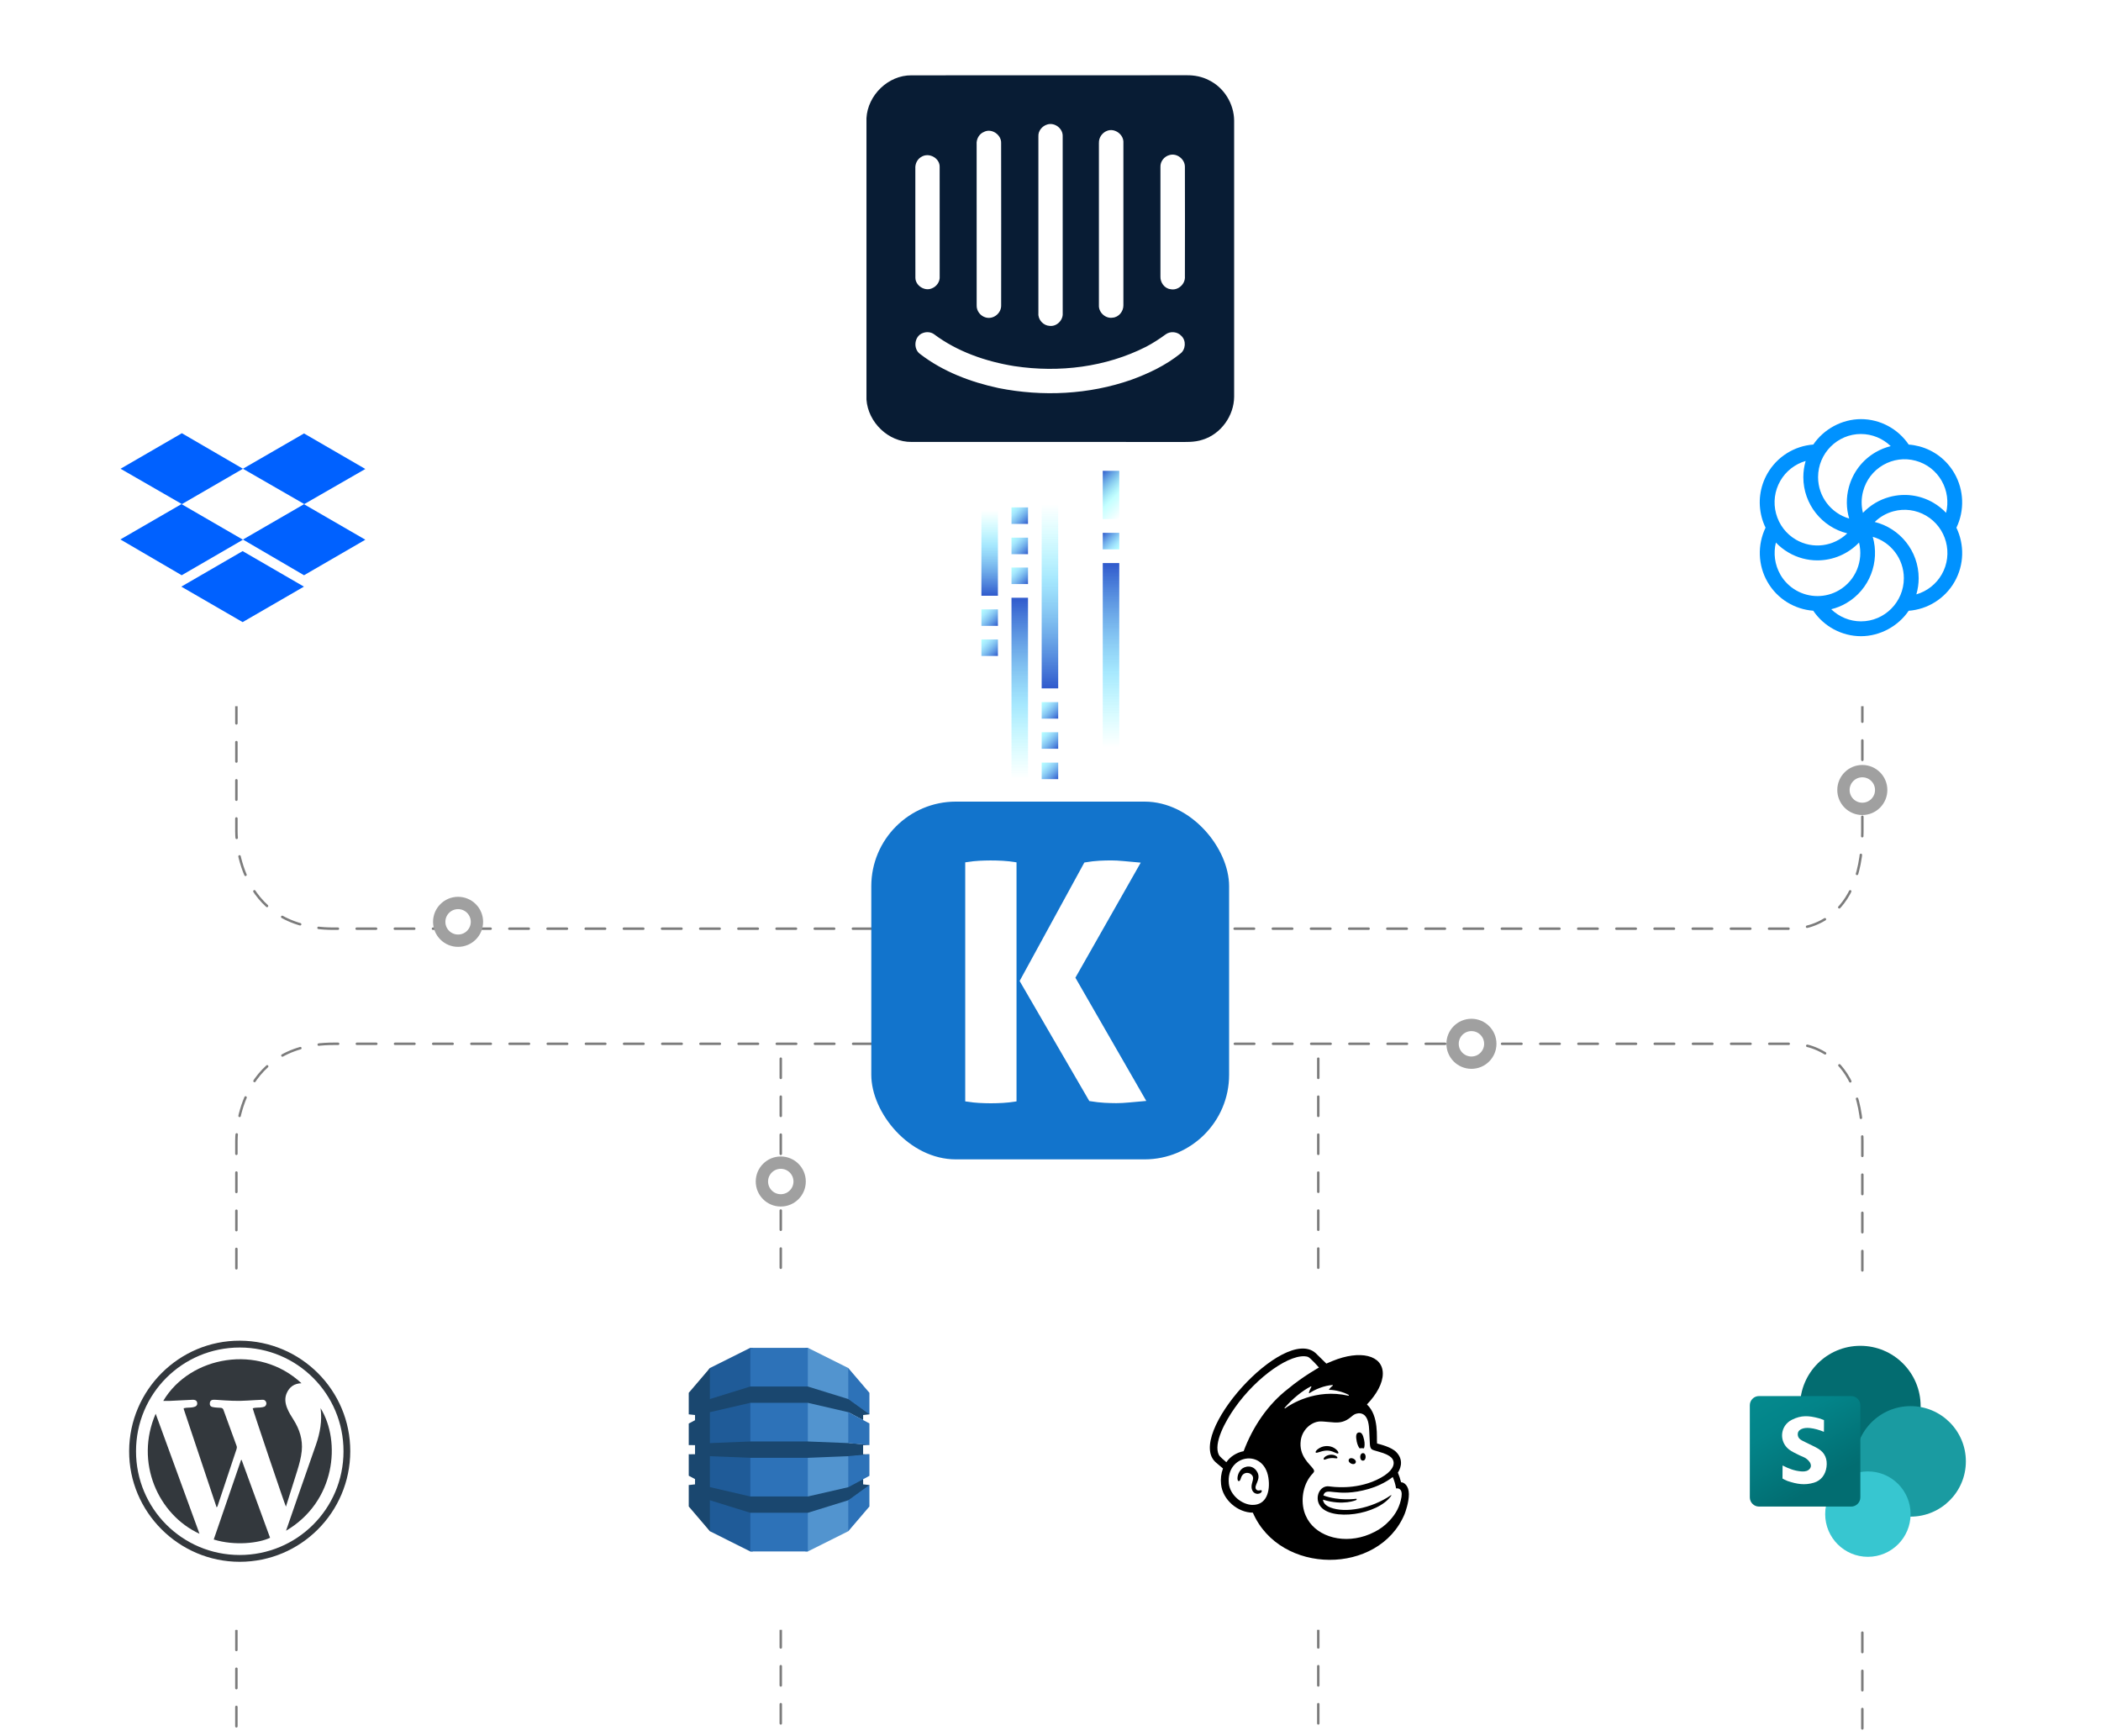 <?xml version="1.0" encoding="UTF-8"?><svg xmlns="http://www.w3.org/2000/svg" xmlns:xlink="http://www.w3.org/1999/xlink" viewBox="0 0 852 704.12"><defs><style>.cls-1{fill:url(#linear-gradient-15);}.cls-2{fill:url(#linear-gradient-13);}.cls-3{fill:#2d72b8;}.cls-4{fill:url(#linear-gradient-2);}.cls-5{fill:#1a476f;}.cls-6{fill:#5294cf;}.cls-7{fill:url(#linear-gradient-10);}.cls-8{fill:url(#linear-gradient-12);}.cls-9{fill:#1f5b98;}.cls-10{fill:#0092ff;fill-rule:evenodd;}.cls-11,.cls-12,.cls-13,.cls-14,.cls-15,.cls-16,.cls-17,.cls-18{fill:#fff;}.cls-12{stroke:#a0a0a0;stroke-width:5px;}.cls-12,.cls-19,.cls-20{stroke-miterlimit:10;}.cls-21{fill:#1a9ba1;}.cls-22{fill:url(#linear-gradient-4);}.cls-23{fill:#081c34;}.cls-13{filter:url(#drop-shadow-3);}.cls-24{fill:#33383d;}.cls-14{filter:url(#drop-shadow-4);}.cls-25{fill:#1274cc;}.cls-26{fill:url(#linear-gradient-3);}.cls-27{fill:url(#linear-gradient-5);}.cls-28{fill:#0061ff;}.cls-29{fill:#37c6d0;}.cls-15{filter:url(#drop-shadow-5);}.cls-30{fill:url(#linear-gradient-8);}.cls-16{filter:url(#drop-shadow-1);}.cls-31{fill:#036c70;}.cls-32{fill:url(#linear-gradient-14);}.cls-33{fill:url(#linear-gradient-7);}.cls-34{fill:url(#linear-gradient-9);}.cls-35{fill:url(#linear-gradient-11);}.cls-17{filter:url(#drop-shadow-2);}.cls-18{filter:url(#drop-shadow-6);}.cls-36{fill:url(#linear-gradient-6);}.cls-19{stroke-dasharray:7.88 7.6;}.cls-19,.cls-20{fill:none;stroke:#7c7c7c;stroke-linecap:round;}.cls-20{stroke-dasharray:7.8 7.6;}.cls-37{fill:url(#linear-gradient);}</style><filter id="drop-shadow-1" x="656" y="491.78" width="194" height="194" filterUnits="userSpaceOnUse"><feOffset dx="0" dy="0"/><feGaussianBlur result="blur" stdDeviation="8"/><feFlood flood-color="#000" flood-opacity=".13"/><feComposite in2="blur" operator="in"/><feComposite in="SourceGraphic"/></filter><filter id="drop-shadow-2" x="0" y="491.78" width="194" height="194" filterUnits="userSpaceOnUse"><feOffset dx="0" dy="0"/><feGaussianBlur result="blur-2" stdDeviation="8"/><feFlood flood-color="#000" flood-opacity=".13"/><feComposite in2="blur-2" operator="in"/><feComposite in="SourceGraphic"/></filter><filter id="drop-shadow-3" x="658" y="116.78" width="194" height="194" filterUnits="userSpaceOnUse"><feOffset dx="0" dy="0"/><feGaussianBlur result="blur-3" stdDeviation="8"/><feFlood flood-color="#000" flood-opacity=".13"/><feComposite in2="blur-3" operator="in"/><feComposite in="SourceGraphic"/></filter><filter id="drop-shadow-4" x="2" y="116.78" width="193" height="194" filterUnits="userSpaceOnUse"><feOffset dx="0" dy="0"/><feGaussianBlur result="blur-4" stdDeviation="8"/><feFlood flood-color="#000" flood-opacity=".13"/><feComposite in2="blur-4" operator="in"/><feComposite in="SourceGraphic"/></filter><filter id="drop-shadow-5" x="219" y="491.78" width="194" height="194" filterUnits="userSpaceOnUse"><feOffset dx="0" dy="0"/><feGaussianBlur result="blur-5" stdDeviation="8"/><feFlood flood-color="#000" flood-opacity=".13"/><feComposite in2="blur-5" operator="in"/><feComposite in="SourceGraphic"/></filter><filter id="drop-shadow-6" x="438" y="491.78" width="194" height="194" filterUnits="userSpaceOnUse"><feOffset dx="0" dy="0"/><feGaussianBlur result="blur-6" stdDeviation="8"/><feFlood flood-color="#000" flood-opacity=".13"/><feComposite in2="blur-6" operator="in"/><feComposite in="SourceGraphic"/></filter><linearGradient id="linear-gradient" x1="530.15" y1="748.07" x2="530.15" y2="674.67" gradientTransform="translate(-116.61 -432.23)" gradientUnits="userSpaceOnUse"><stop offset="0" stop-color="#6cffff" stop-opacity="0"/><stop offset=".41" stop-color="#6ad8fd" stop-opacity=".6"/><stop offset="1" stop-color="#2f59cc"/></linearGradient><linearGradient id="linear-gradient-2" x1="567.15" y1="735.41" x2="567.15" y2="660.6" gradientTransform="translate(-116.61 -432.23)" gradientUnits="userSpaceOnUse"><stop offset="0" stop-color="#6cffff" stop-opacity="0"/><stop offset=".41" stop-color="#6ad8fd" stop-opacity=".6"/><stop offset="1" stop-color="#2f59cc"/></linearGradient><linearGradient id="linear-gradient-3" x1="-384.72" y1="655.05" x2="-378.02" y2="648.35" gradientTransform="translate(69.18 -432.23) rotate(-180) scale(1 -1)" gradientUnits="userSpaceOnUse"><stop offset="0" stop-color="#6cffff" stop-opacity=".5"/><stop offset=".25" stop-color="#6ad8fd" stop-opacity=".6"/><stop offset="1" stop-color="#2f59cc"/></linearGradient><linearGradient id="linear-gradient-4" x1="-387.91" y1="639.53" x2="-374.77" y2="626.39" gradientTransform="translate(69.18 -432.23) rotate(-180) scale(1 -1)" gradientUnits="userSpaceOnUse"><stop offset="0" stop-color="#6cffff" stop-opacity="0"/><stop offset=".41" stop-color="#6cffff" stop-opacity=".4"/><stop offset="1" stop-color="#2f59cc"/></linearGradient><linearGradient id="linear-gradient-5" x1="-590.3" y1="1184.06" x2="-590.3" y2="1109.25" gradientTransform="translate(-164.53 1388.44) rotate(-180)" xlink:href="#linear-gradient"/><linearGradient id="linear-gradient-6" x1="-565.86" y1="1181.46" x2="-565.86" y2="1146.81" gradientTransform="translate(-164.53 1388.44) rotate(-180)" xlink:href="#linear-gradient"/><linearGradient id="linear-gradient-7" x1="691.81" y1="1110.34" x2="698.51" y2="1103.64" gradientTransform="translate(-293.83 1357.47) scale(1 -1)" xlink:href="#linear-gradient-3"/><linearGradient id="linear-gradient-8" x1="691.84" y1="1098.11" x2="698.54" y2="1091.4" gradientTransform="translate(-293.83 1357.47) scale(1 -1)" xlink:href="#linear-gradient-3"/><linearGradient id="linear-gradient-9" x1="716.25" y1="1072.7" x2="722.95" y2="1066" gradientTransform="translate(-293.83 1357.47) scale(1 -1)" xlink:href="#linear-gradient-3"/><linearGradient id="linear-gradient-10" x1="716.28" y1="1060.47" x2="722.98" y2="1053.77" gradientTransform="translate(-293.83 1357.47) scale(1 -1)" xlink:href="#linear-gradient-3"/><linearGradient id="linear-gradient-11" x1="716.28" y1="1048.14" x2="722.98" y2="1041.44" gradientTransform="translate(-293.83 1357.47) scale(1 -1)" xlink:href="#linear-gradient-3"/><linearGradient id="linear-gradient-12" x1="704.01" y1="1151.68" x2="710.72" y2="1144.98" gradientTransform="translate(-293.83 1357.47) scale(1 -1)" xlink:href="#linear-gradient-3"/><linearGradient id="linear-gradient-13" x1="704.04" y1="1139.39" x2="710.75" y2="1132.69" gradientTransform="translate(-293.83 1357.47) scale(1 -1)" xlink:href="#linear-gradient-3"/><linearGradient id="linear-gradient-14" x1="704.04" y1="1127.26" x2="710.75" y2="1120.56" gradientTransform="translate(-293.83 1357.47) scale(1 -1)" xlink:href="#linear-gradient-3"/><linearGradient id="linear-gradient-15" x1="2583.72" y1="2333.51" x2="2690.45" y2="2518.37" gradientTransform="translate(9.26 -76.24) scale(.27)" gradientUnits="userSpaceOnUse"><stop offset="0" stop-color="#058f92"/><stop offset=".5" stop-color="#038489"/><stop offset="1" stop-color="#026d71"/></linearGradient></defs><g id="Graphic"><line class="cls-20" x1="534.59" y1="698.98" x2="534.59" y2="423.35"/><line class="cls-20" x1="316.62" y1="698.98" x2="316.62" y2="423.35"/><path class="cls-19" d="M95.86,700.17v-237.46s-.66-39.36,39.36-39.36h592.03s27.97-.88,27.97,39.36v240.91"/><path class="cls-19" d="M95.86,161.67v175.63s-.66,39.36,39.36,39.36h592.03s27.97.88,27.97-39.36v-179.08"/><rect class="cls-25" x="353.33" y="325.12" width="145.1" height="145.1" rx="34.3" ry="34.3"/><path class="cls-11" d="M436.09,396.55l26.5-46.68-1.1-.1c-2.03-.18-3.98-.35-5.84-.53-1.87-.18-3.59-.27-5.11-.27-1.41,0-2.97.04-4.75.13-1.75.09-3.68.32-5.73.67l-.34.06-26.24,48.04,28.25,48.69.33.05c2.15.36,4.12.58,5.85.67,1.75.09,3.35.14,4.75.14,1.5,0,3.24-.09,5.18-.27,1.9-.18,3.87-.36,5.9-.53l1.1-.1-28.76-50Z"/><path class="cls-11" d="M406.64,349.12c-3.44-.19-6.56-.17-9.64,0-1.63.09-3.3.27-4.98.54l-.6.1v96.93l.6.1c1.68.27,3.36.45,4.98.54,1.62.09,3.24.14,4.82.14s3.2-.05,4.82-.14c1.62-.09,3.3-.27,4.98-.54l.6-.1v-96.93l-.6-.1c-1.68-.26-3.36-.45-4.98-.54Z"/><rect class="cls-16" x="680.97" y="516.18" width="144.85" height="144.85" rx="34.3" ry="34.3"/><rect class="cls-17" x="24.79" y="516.18" width="144.85" height="144.85" rx="34.3" ry="34.3"/><rect class="cls-13" x="682.24" y="141.59" width="144.85" height="144.85" rx="34.3" ry="34.3"/><rect class="cls-14" x="26.06" y="141.59" width="144.85" height="144.85" rx="34.3" ry="34.3"/><rect class="cls-15" x="243.51" y="516.18" width="144.85" height="144.85" rx="34.3" ry="34.3"/><rect class="cls-18" x="462.24" y="516.18" width="144.85" height="144.85" rx="34.3" ry="34.3"/><circle class="cls-12" cx="185.76" cy="373.88" r="7.65"/><circle class="cls-12" cx="755.21" cy="320.41" r="7.65"/><circle class="cls-12" cx="596.7" cy="423.35" r="7.65"/><circle class="cls-12" cx="316.62" cy="479.2" r="7.65"/></g><g id="Layer_21"><rect class="cls-37" x="410.18" y="242.44" width="6.7" height="73.41"/><rect class="cls-4" x="447.19" y="228.37" width="6.7" height="74.81"/><rect class="cls-26" x="447.19" y="216.11" width="6.7" height="6.7"/><rect class="cls-22" x="447.19" y="190.96" width="6.7" height="19.58"/><rect class="cls-27" x="422.42" y="204.39" width="6.7" height="74.81"/><rect class="cls-36" x="397.98" y="206.98" width="6.7" height="34.65"/><rect class="cls-33" x="397.98" y="247.14" width="6.7" height="6.7"/><rect class="cls-30" x="397.98" y="259.34" width="6.7" height="6.7"/><rect class="cls-34" x="422.42" y="284.77" width="6.7" height="6.7"/><rect class="cls-7" x="422.42" y="296.98" width="6.7" height="6.7"/><rect class="cls-35" x="422.42" y="309.3" width="6.7" height="6.7"/><rect class="cls-8" x="410.18" y="205.79" width="6.7" height="6.7"/><rect class="cls-2" x="410.18" y="218.06" width="6.7" height="6.7"/><rect class="cls-32" x="410.18" y="230.18" width="6.7" height="6.7"/></g><g id="Data_Comp_Mix"><g id="Sendinblue"><path class="cls-10" d="M787.39,233.01c-2.25,3.91-5.94,6.8-10.27,8.06.62-2.13.94-4.33.94-6.55,0-11.04-7.61-20.29-17.82-22.82,2.12-2.07,4.73-3.56,7.59-4.33,4.45-1.21,9.21-.58,13.2,1.75,8.3,4.82,11.16,15.54,6.37,23.89M754.67,252.01c-4.54,0-8.86-1.81-12.07-4.91,2.14-.53,4.2-1.35,6.1-2.46,9.5-5.52,13.67-16.77,10.74-26.92,7.27,2.09,12.61,8.83,12.61,16.8,0,9.64-7.8,17.49-17.39,17.49M721.96,233.01c-2.27-3.96-2.86-8.62-1.8-12.95,1.52,1.59,3.26,2.96,5.17,4.07,3.54,2.06,7.56,3.15,11.65,3.15,6.38,0,12.49-2.62,16.9-7.23,1.82,7.38-1.3,15.38-8.17,19.37-2.63,1.53-5.62,2.34-8.67,2.34-6.23,0-11.99-3.33-15.09-8.74M721.96,195.02c2.25-3.91,5.94-6.8,10.27-8.06-.62,2.13-.94,4.33-.94,6.55,0,11.03,7.6,20.29,17.81,22.81-5.44,5.29-13.91,6.57-20.77,2.58-4.02-2.34-6.9-6.11-8.1-10.62-1.21-4.48-.58-9.25,1.74-13.27M754.67,176.03c4.54,0,8.86,1.81,12.06,4.91-2.14.53-4.19,1.36-6.1,2.46-5.41,3.14-9.28,8.21-10.9,14.28-1.11,4.15-1.06,8.52.15,12.63-7.27-2.1-12.61-8.83-12.61-16.8,0-9.64,7.8-17.49,17.39-17.49M787.39,195.02c2.27,3.96,2.86,8.63,1.79,12.97-1.52-1.6-3.26-2.98-5.16-4.09-5.41-3.14-11.71-3.97-17.75-2.35-4.13,1.11-7.87,3.35-10.81,6.45-.72-2.88-.7-5.9.07-8.77,1.2-4.51,4.08-8.28,8.1-10.62,4.02-2.33,8.71-2.96,13.2-1.75,4.49,1.21,8.24,4.1,10.56,8.15M792.58,192.01c-3.12-5.44-8.17-9.33-14.2-10.96-1.43-.38-2.89-.63-4.36-.74-4.33-6.4-11.59-10.32-19.35-10.32s-15.13,4.09-19.34,10.31c-7.68.57-14.69,4.94-18.57,11.7-3.13,5.44-3.95,11.78-2.34,17.85.38,1.43.9,2.83,1.55,4.16-3.35,6.97-3.09,15.26.79,22.01,4.01,6.99,11.09,11.12,18.55,11.68,4.33,6.41,11.61,10.33,19.36,10.33s15.13-4.09,19.34-10.31c7.68-.57,14.69-4.94,18.57-11.69,4.02-6.99,4.04-15.22.79-22,3.35-6.97,3.09-15.26-.79-22.02"/></g><g id="AmazonDynamoDB"><path class="cls-6" d="M326.6,629.24h1l16.39-8.2.27-.39v-65.42l-.27-.39-16.39-8.19h-1.02v82.57"/><path class="cls-9" d="M305.27,629.24h-1.02l-16.38-8.2-.33-.57-.17-64.9.5-.72,16.38-8.19h1.03v82.57"/><path class="cls-3" d="M304.28,546.67h23.31v82.57h-23.31v-82.57Z"/><path class="cls-5" d="M352.57,586.1l-.55-.12-7.91-.74-.12.06-16.4-.66h-23.31l-16.4.66v-12.51h-.02s.02-.03.02-.03l16.4-3.8h23.31l16.4,3.8,6.03,3.21v-2.06l2.55-.28-.26-.51-8.07-5.77-.25.08-16.4-5.08h-23.31l-16.4,5.08v-12.57l-8.58,10.05v8.78l.07-.05,2.48.27v2.1l-2.55,1.36v8.73h.07s2.48.03,2.48.03v3.67l-2.14.03-.41-.04v8.74l2.55,1.37v2.13l-2.44.27-.11-.08v8.78l8.58,10.05v-12.57l16.4,5.08h23.31l16.45-5.1.22.1,7.96-5.68.35-.57-2.55-.28v-2.08l-.33-.13-5.45,2.94-.2.41-16.45,3.78h0s-23.31,0-23.31,0h0s-16.4-3.8-16.4-3.8v-12.55l16.4.65v.02h23.31l16.4-.67.37.17,7.66-.66.54-.26-2.55-.04v-3.67l2.55-.04"/><path class="cls-3" d="M343.99,608.48v12.57l8.58-10.05v-8.72l-8.53,6.19h-.05M343.99,603.17h.05s8.53-4.6,8.53-4.6v-8.77l-8.58.79v12.58M344.04,572.77h-.05s0,12.52,0,12.52l8.58.8v-8.77l-8.53-4.56M344.04,567.47l8.53,6.16v-8.72l-8.58-10.05v12.57l.05.02v.03"/></g><path id="Mailchimp" d="M551.33,587.42c.59-.08,1.18-.08,1.78,0,.31-.73.37-1.99.08-3.36-.43-2.03-1-3.27-2.19-3.08-1.19.19-1.23,1.67-.81,3.71.24,1.14.67,2.13,1.14,2.73h0ZM541.11,589.04c.85.38,1.38.62,1.58.41.36-.37-.67-1.79-2.31-2.5-1.93-.8-4.16-.53-5.84.7-.58.42-1.11,1-1.03,1.35.16.71,1.91-.52,4.31-.67,1.34-.08,2.44.33,3.29.71h0ZM539.39,590.02c-1.73.27-2.86,1.25-2.57,1.93.17.06.22.15.99-.15,1.14-.43,2.37-.56,3.57-.37.56.06.82.1.94-.09.28-.43-1.09-1.53-2.94-1.31ZM549.73,593.28c.65-1.31-2.08-2.66-2.73-1.34s2.09,2.65,2.73,1.33h0s0,0,0,0ZM552.72,589.37c-1.46-.03-1.52,3.02-.05,3.04,1.47.02,1.52-3.02.05-3.05h0s0,0,0,0ZM510.96,604.44c-.25.06-1.14.27-1.62-.45-.99-1.53,2.12-3.89.57-6.83-1.74-3.34-5.31-2.59-6.69-1.06-1.66,1.83-1.66,4.49-.95,4.6.82.11.78-1.24,1.41-2.22.45-.69,1.22-1.11,2.06-1.11.48,0,.95.14,1.35.4,2.21,1.45.26,3.39.44,5.47.26,3.18,3.51,3.13,4.12,1.72.08-.14.06-.32-.04-.45,0,.17.13-.25-.64-.07h0s0,0,0,0ZM568.17,601.18c-.64-2.24-.49-1.76-1.3-3.92.47-.7,2.92-4.58-.59-8.26-1.98-2.09-6.47-3.16-7.85-3.54-.28-2.17.89-11.2-4.11-15.84,3.97-4.12,6.45-8.65,6.44-12.53-.01-7.47-9.19-9.73-20.51-5.05l-2.39,1.01s-4.34-4.25-4.4-4.31c-12.9-11.25-53.23,33.58-40.33,44.46l2.82,2.39c-.76,2.04-1.03,4.23-.78,6.4.64,6.38,6.87,11.53,12.89,11.52,11.02,25.4,51.14,25.44,61.53.58.33-.85,1.74-4.7,1.74-8.09s-1.92-4.82-3.15-4.82h0ZM507.85,610.37c-4.35-.12-9.06-4.04-9.53-8.69-1.18-11.7,14.17-14.37,16.04-2.35.87,5.66-.89,11.17-6.51,11.03h0s0,0,0,0ZM504.32,588.57c-2.9.57-5.45,2.21-7.01,4.48-.93-.78-2.67-2.29-2.98-2.86-2.48-4.75,2.71-13.94,6.36-19.13,8.99-12.83,23.07-22.55,29.6-20.78,1.06.3,4.57,4.37,4.57,4.37,0,0-6.52,3.62-12.56,8.66-8.14,6.27-14.29,15.39-17.98,25.27h0ZM549.92,607.88s-6.82,1.01-13.27-1.35c1.18-3.85,5.15,1.16,18.4-2.64,2.92-.84,6.75-2.48,9.74-4.84.64,1.48,1.1,3.04,1.36,4.64.7-.13,2.72-.1,2.18,3.45-.63,3.79-2.24,6.87-4.95,9.71-1.69,1.83-3.71,3.34-5.94,4.45-1.25.65-2.54,1.2-3.88,1.64-10.21,3.34-20.67-.33-24.05-8.21-.27-.6-.5-1.22-.68-1.86-1.44-5.19-.22-11.42,3.6-15.34.23-.25.47-.55.47-.92-.03-.32-.16-.62-.37-.87-1.34-1.93-5.95-5.23-5.03-11.61.67-4.58,4.68-7.81,8.41-7.62l.95.06c1.62.1,3.04.3,4.37.36,2.23.09,4.24-.23,6.61-2.21.8-.67,1.45-1.25,2.53-1.43.89-.22,1.83-.07,2.6.43,1.91,1.27,2.18,4.34,2.28,6.58.05,1.28.21,4.39.26,5.27.12,2.03.65,2.32,1.74,2.67.61.2,1.17.35,2.01.59,2.52.71,4.01,1.43,4.96,2.35.49.48.81,1.1.91,1.77.3,2.17-1.68,4.85-6.93,7.29-8.92,4.14-17.88,2.76-19.18,2.61-3.85-.52-6.04,4.45-3.73,7.86,4.32,6.38,23.37,3.82,28.89-4.07.13-.19.02-.3-.14-.19-7.98,5.46-18.53,7.3-24.52,4.97-.91-.35-2.81-1.23-3.04-3.18,8.32,2.57,13.55.14,13.55.14,0,0,.39-.53-.1-.48h0ZM520.93,571c3.19-3.69,7.13-6.9,10.66-8.71.02-.01.05-.02.07-.02.08,0,.14.06.14.14,0,.02,0,.05-.02.07-.28.51-.82,1.59-.99,2.41,0,.01,0,.02,0,.03,0,.08.06.14.14.14.03,0,.06,0,.08-.02,2.19-1.5,6.01-3.1,9.35-3.3h.01c.08,0,.14.07.14.15,0,.04-.02.09-.06.11-.55.43-1.05.92-1.47,1.48-.02.02-.03.05-.03.08,0,.08.06.14.14.14,2.35.02,5.66.84,7.83,2.05.14.08.04.36-.12.33-13.27-3.05-23.5,3.53-25.67,5.12-.02.01-.05.02-.08.02-.08,0-.15-.07-.15-.15,0-.03.01-.06.03-.09h-.01,0Z"/><g id="Sharepoint"><circle class="cls-31" cx="754.41" cy="570.29" r="24.45"/><circle class="cls-21" cx="774.79" cy="592.71" r="22.41"/><circle class="cls-29" cx="757.47" cy="614.1" r="17.32"/><path class="cls-1" d="M713.32,566.22h37.36c2.06,0,3.73,1.67,3.73,3.73v37.36c0,2.06-1.67,3.73-3.73,3.73h-37.36c-2.06,0-3.73-1.67-3.73-3.73v-37.36c0-2.06,1.67-3.73,3.73-3.73Z"/><path class="cls-11" d="M737.37,587.59c-1.59-.98-3.35-1.66-5.01-2.54-1.56-.83-3.6-1.37-3.3-3.74.19-1.5,2.23-2.43,4.91-2.12,1.87.21,3.58.69,5.67,1.53,0-1.35.05-3.41.02-4.77,0,0-1.7-.63-2.09-.73-4.09-1.08-7.06-1.33-10.95.63-4.76,2.39-5.34,8.77-1.11,12.05,1.17.91,2.58,1.5,3.91,2.19,1.11.58,2.4.91,3.32,1.7.81.7,1.6,1.52,1.62,2.71.01.65-.4,1.33-1.07,1.76-.9.58-2.06.59-3.01.5-2.49-.23-4.75-1.01-7.41-2.39,0,1.02-.03,3.88-.03,5.29,0,.05,1.51.82,2.06,1.01,3.77,1.25,6.91,1.82,10.72.67,2.86-.86,4.66-3.25,5.07-6.35.41-3.16-.58-5.72-3.32-7.4Z"/></g><path id="DropBox" class="cls-28" d="M98.52,190.12l-24.84,14.39,24.84,14.39-24.84,14.41-24.86-14.52,24.86-14.39-24.79-14.28,24.86-14.41,24.77,14.41ZM73.53,237.93l24.86-14.41,24.86,14.41-24.86,14.39-24.86-14.39ZM98.52,218.83l24.86-14.39-24.86-14.32,24.77-14.32,24.86,14.41-24.86,14.3,24.86,14.39-24.86,14.41-24.77-14.48Z"/><g id="WordPress"><circle class="cls-11" cx="98.09" cy="588.61" r="43.42"/><path class="cls-24" d="M97.29,543.76c24.77.09,44.81,20.19,44.75,44.87-.06,24.78-20.08,44.79-44.81,44.81-24.74.01-44.96-20.23-44.86-44.93.1-24.74,20.28-44.84,44.91-44.75ZM55.16,588.59c0,23.26,18.71,42.04,41.95,42.09,23.31.05,42.15-18.69,42.19-42,.05-23.29-18.75-42.13-42.04-42.15-23.32-.01-42.1,18.75-42.1,42.06Z"/><path class="cls-24" d="M87.84,611.35c-4.48-13.39-8.92-26.65-13.35-39.91-.02-.07.02-.16.05-.29,1.22-.35,2.51-.14,3.76-.4,1.2-.25,1.74-.74,1.68-1.64-.07-.97-.69-1.44-1.99-1.38-2.99.13-5.98.31-8.97.44-.92.04-1.83,0-2.81,0,10.81-18.24,38.73-23.34,56.04-7.15-2.88.08-4.85,1.45-5.97,3.99-.89,2.01-.64,4.04.13,6.02.67,1.73,1.67,3.29,2.65,4.85,2.43,3.87,3.76,8.02,3.3,12.64-.28,2.76-1.03,5.43-1.85,8.07-1.5,4.81-3.02,9.61-4.56,14.48-.5-.96-13.07-38.19-13.47-39.87,1.3-.46,2.7-.17,4.02-.47.49-.11.95-.21,1.24-.65.35-.52.38-1.08.08-1.62-.3-.55-.8-.78-1.43-.74-1.98.11-3.96.17-5.93.32-4.06.3-8.1.04-12.14-.25-.61-.04-1.23-.08-1.85-.06-.82.02-1.28.49-1.38,1.29-.1.85.22,1.45,1.12,1.65,1.08.24,2.19.25,3.28.32.61.04.93.29,1.14.87,1.75,4.86,3.53,9.72,5.31,14.57.16.44.14.83,0,1.26-2.58,7.74-5.16,15.48-7.74,23.23-.04.11-.16.2-.34.43Z"/><path class="cls-24" d="M97.98,592.1c3.85,10.53,7.69,21.06,11.54,31.59-4.49,2.19-14.34,3.35-22.85.71,3.7-10.75,7.4-21.5,11.09-32.25.08-.02.15-.03.23-.05Z"/><path class="cls-24" d="M63.13,573.39c5.98,16.38,11.85,32.48,17.77,48.68-16.77-7.72-26.35-28.96-17.77-48.68Z"/><path class="cls-24" d="M116,620.83c1.6-4.63,3.12-9.06,4.66-13.48,2.49-7.16,5.01-14.3,7.49-21.46,1.64-4.74,2.53-9.6,1.86-14.75,8.34,13.57,6.05,37.9-14,49.69Z"/></g><path class="cls-11" d="M399.7,128.75c3.12.93,6.41-1.72,6.29-4.94,0-21.91.04-43.83-.01-65.74.15-3.36-3.74-6.12-6.84-4.63-2.05.76-3.27,2.97-3.09,5.11.03,21.75,0,43.5.01,65.25-.11,2.25,1.5,4.34,3.64,4.94Z"/><path class="cls-11" d="M430.94,55.26c.14-3.14-3.23-5.69-6.22-4.77-2.1.61-3.77,2.6-3.63,4.85-.02,23.92-.01,47.84,0,71.76-.2,2.58,2,4.96,4.56,5.09,2.83.37,5.49-2.28,5.3-5.09,0-23.94.01-47.89-.01-71.83Z"/><path class="cls-11" d="M374.33,135.03c-3.58,1.18-4.19,6.48-1.13,8.59,9.26,7.11,20.44,11.34,31.78,13.77,17.79,3.54,36.61,2.65,53.78-3.36,7.07-2.56,13.98-5.86,19.87-10.59,2.22-1.64,2.49-5.28.47-7.19-1.55-1.74-4.44-2.05-6.33-.68-2.54,1.87-5.2,3.59-8,5.06-16.31,8.3-35.29,10.59-53.29,7.87-11.65-1.88-23.21-5.85-32.72-12.98-1.27-.89-2.99-1.03-4.43-.5Z"/><path class="cls-11" d="M480.5,67.68c.03-3.09-3.23-5.69-6.23-4.79-2.15.55-3.78,2.6-3.69,4.85-.02,14.79,0,29.58,0,44.37-.12,2.38,1.57,4.85,4.01,5.18,3.07.74,6.18-2.06,5.92-5.17.03-14.81.05-29.62,0-44.43Z"/><path class="cls-11" d="M451.18,128.84c2.5-.16,4.43-2.58,4.38-5.02.03-21.96.01-43.91,0-65.86.24-3.39-3.58-6.22-6.74-4.85-1.92.78-3.27,2.77-3.18,4.86-.03,21.95-.01,43.9,0,65.84-.16,2.91,2.67,5.51,5.55,5.04Z"/><path class="cls-11" d="M373.86,63.49c-1.81.9-2.8,2.91-2.67,4.89.01,14.77-.03,29.54.02,44.3.03,3.13,3.69,5.51,6.57,4.32,2.02-.72,3.48-2.79,3.28-4.95-.03-14.78,0-29.55-.01-44.33.1-3.52-4.15-5.92-7.19-4.23Z"/><path class="cls-23" d="M490.27,32.54c-2.79-1.46-5.95-2.07-9.08-2.02-37.19.03-74.38,0-111.58.03-9.41-.08-17.74,8.04-18.24,17.38v114.12c.65,9.26,8.9,17.3,18.27,17.19,35.87.03,71.75,0,107.62.01,3.51,0,7.12.22,10.5-.94,7.39-2.31,12.66-9.71,12.71-17.41.02-37.33.02-74.66,0-111.99-.05-6.78-4.08-13.41-10.21-16.37ZM411.47,148.51c18,2.72,36.98.42,53.29-7.87,2.8-1.47,5.46-3.19,8-5.06,1.89-1.36,4.78-1.06,6.33.68,2.02,1.9,1.75,5.54-.47,7.19-5.9,4.72-12.8,8.02-19.87,10.59-17.17,6.01-35.99,6.9-53.78,3.36-11.34-2.43-22.52-6.66-31.78-13.77-3.06-2.11-2.45-7.41,1.13-8.59,1.44-.53,3.16-.4,4.43.5,9.51,7.13,21.07,11.1,32.72,12.98ZM399.14,53.44c3.09-1.49,6.99,1.27,6.84,4.63.05,21.91.02,43.83.01,65.74.12,3.22-3.16,5.86-6.29,4.94-2.14-.59-3.75-2.69-3.64-4.94-.02-21.75.01-43.5-.01-65.25-.18-2.15,1.04-4.35,3.09-5.11ZM425.65,132.18c-2.56-.13-4.75-2.5-4.56-5.09,0-23.92-.01-47.84,0-71.76-.14-2.25,1.53-4.24,3.63-4.85,2.99-.92,6.35,1.64,6.22,4.77.03,23.94,0,47.89.01,71.83.19,2.81-2.47,5.45-5.3,5.09ZM445.64,57.97c-.09-2.09,1.26-4.08,3.18-4.86,3.16-1.36,6.99,1.46,6.74,4.85,0,21.95.02,43.9,0,65.86.05,2.44-1.87,4.87-4.38,5.02-2.88.47-5.71-2.13-5.55-5.04,0-21.94-.02-43.89,0-65.84ZM377.78,117c-2.88,1.19-6.54-1.19-6.57-4.32-.05-14.76,0-29.53-.02-44.3-.14-1.98.85-3.99,2.67-4.89,3.04-1.69,7.29.71,7.19,4.23.02,14.78-.01,29.55.01,44.33.2,2.17-1.27,4.23-3.28,4.95ZM474.59,117.28c-2.45-.33-4.13-2.8-4.01-5.18,0-14.79-.01-29.58,0-44.37-.1-2.25,1.53-4.3,3.69-4.85,3-.89,6.26,1.7,6.23,4.79.05,14.81.03,29.62,0,44.43.26,3.11-2.84,5.91-5.92,5.17Z"/></g></svg>